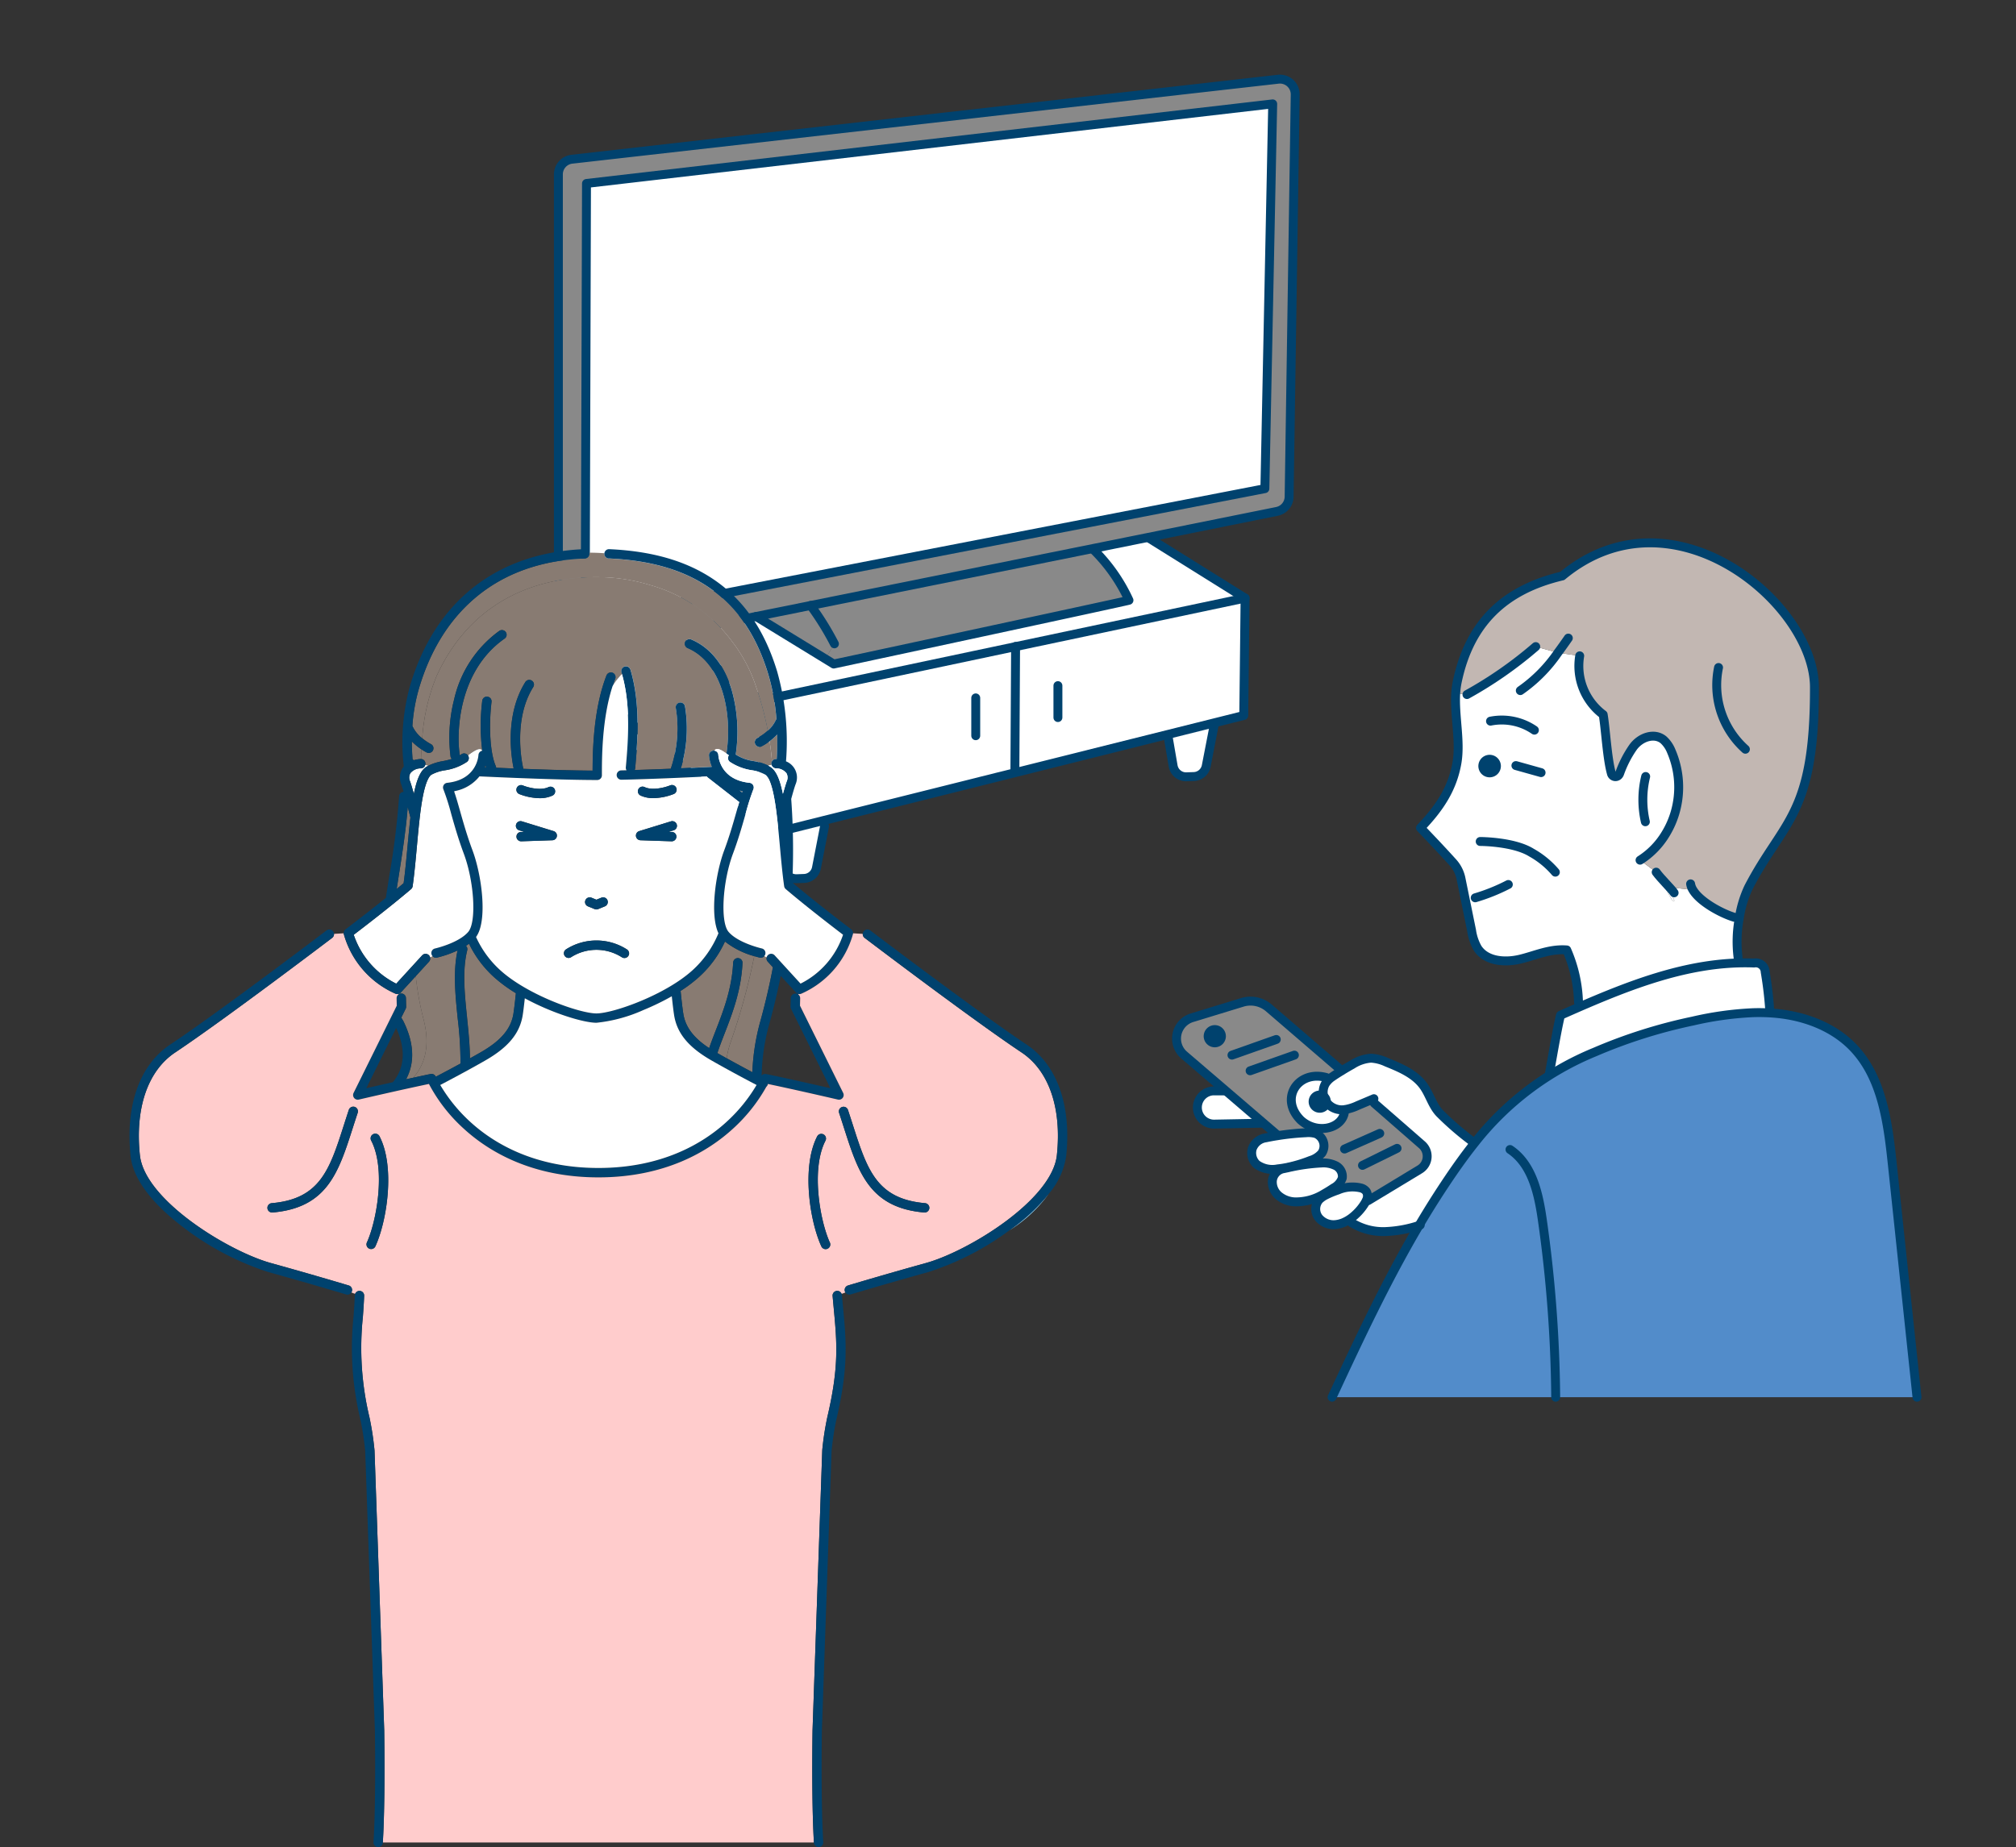 <svg xmlns="http://www.w3.org/2000/svg" width="355.758" height="326.039" viewBox="0 0 355.758 326.039">
  <rect x="0" y="0" width="355.758" height="326.039" fill="#333333" stroke="none"/>
  <g id="グループ_646" data-name="グループ 646" transform="translate(2121 9083)">
    <path id="パス_4426" data-name="パス 4426" d="M1611.86,6490.97c.16.047.358-.077-1.259-2.494-.453-.677-1.049-1.535-1.827-2.618q1.321,2.333,2.645,4.664a.836.836,0,0,0,.441.448" transform="translate(-3437.513 -15414.918)" fill="#fff"/>
    <path id="パス_4427" data-name="パス 4427" d="M1627.16,6510.66c.8.171.9-.217,1.66,0a37.485,37.485,0,0,0-.808-7.166,1.664,1.664,0,0,0-1.977-1.59q-1.4-.052-2.779-.012c-9.778.285-19.2,3.925-28.289,7.875q-1.542.675-3.072,1.353c-.586,2.252-1.732,9.1-2.046,10.764,11.307-4.045,23.271-12.385,37.311-11.222" transform="translate(-3437.513 -15414.918)" fill="#fff"/>
    <path id="パス_4428" data-name="パス 4428" d="M1567.19,6478.05c1.838,1.927,3.674,3.851,5.709,6.1a6.051,6.051,0,0,1,1.435,2.847l1.866,9.152a8.848,8.848,0,0,0,1.055,3.128c1.515,2.328,4.773,2.582,7.439,1.962s5.265-1.885,8.3-1.647a24.7,24.7,0,0,1,2.078,9.258l-.1.914c9.086-3.952,18.51-7.592,28.289-7.875l-.034-.974a22.427,22.427,0,0,1,.217-6.939l-.891-.149c-2.108-.618-6-2.663-7.3-4.828l-4.65-.525c1.617,2.417,1.42,2.541,1.259,2.5a.843.843,0,0,1-.441-.449q-1.323-2.331-2.645-4.664l-2.844-2.11a14.045,14.045,0,0,0,4.55-4.692,15.573,15.573,0,0,0,1.647-3.769,16.045,16.045,0,0,0-.685-10.766,5.454,5.454,0,0,0-1.371-2.015c-1.6-1.321-4.085-.5-5.384,1.322a19.3,19.3,0,0,0-2.347,4.58,1.009,1.009,0,0,1-.151.284.736.736,0,0,1-1.323-.284c-.738-2.623-1.017-7.871-1.444-10.355a10.738,10.738,0,0,1-4.141-10.376l-3.858-.548-3.9-1.078a71.239,71.239,0,0,1-12.136,8.464l-1.981-.266c-.253,4.009.886,8.517.209,12.353-.789,4.457-2.974,7.839-6.423,11.446" transform="translate(-3437.513 -15414.918)" fill="#fff"/>
    <path id="パス_4429" data-name="パス 4429" d="M1610.48,6479.06a14.026,14.026,0,0,1-4.549,4.693l2.843,2.11c.778,1.083,1.374,1.941,1.827,2.618l4.65.525c1.3,2.165,5.191,4.21,7.3,4.828l.891.149a19.542,19.542,0,0,1,1.631-5.426c6.2-11.935,11.684-12.67,11.63-35.36-.034-14.674-24.995-35.827-44.5-19.612-10.141,2.4-16.365,8.223-18.552,18.771a14.109,14.109,0,0,0-.249,1.9l1.982.266a71.238,71.238,0,0,0,12.135-8.465l3.9,1.079,3.859.548a10.736,10.736,0,0,0,4.14,10.375c.428,2.485.706,7.733,1.445,10.356a.736.736,0,0,0,1.323.284,1.042,1.042,0,0,0,.151-.285,19.274,19.274,0,0,1,2.346-4.579c1.3-1.82,3.786-2.644,5.384-1.322a5.457,5.457,0,0,1,1.371,2.015,16.045,16.045,0,0,1,.685,10.766,15.525,15.525,0,0,1-1.647,3.768" transform="translate(-3437.513 -15414.918)" fill="#c2b7b2"/>
    <path id="パス_4430" data-name="パス 4430" d="M1576.84,6490.39a33.124,33.124,0,0,0,5.843-2.35" transform="translate(-3437.513 -15414.918)" fill="none" stroke="#00426e" stroke-linecap="round" stroke-linejoin="round" stroke-width="1.573"/>
    <path id="パス_4431" data-name="パス 4431" d="M1579.54,6459.21a10.165,10.165,0,0,1,7.743,1.587" transform="translate(-3437.513 -15414.918)" fill="none" stroke="#00426e" stroke-linecap="round" stroke-linejoin="round" stroke-width="1.573"/>
    <path id="パス_4432" data-name="パス 4432" d="M1606.92,6468.98c-.035.135-.064.268-.094.4a17.3,17.3,0,0,0,.039,7.587" transform="translate(-3437.513 -15414.918)" fill="none" stroke="#00426e" stroke-linecap="round" stroke-linejoin="round" stroke-width="1.573"/>
    <path id="パス_4433" data-name="パス 4433" d="M1589.85,6521.88c.314-1.668,1.46-8.511,2.046-10.763q1.531-.677,3.072-1.352c9.086-3.952,18.511-7.591,28.289-7.875q1.383-.044,2.78.012a1.664,1.664,0,0,1,1.976,1.587,66.836,66.836,0,0,1,.927,9.51" transform="translate(-3437.513 -15414.918)" fill="none" stroke="#00426e" stroke-linecap="round" stroke-linejoin="round" stroke-width="1.573"/>
    <path id="パス_4434" data-name="パス 4434" d="M1595.07,6508.85a24.724,24.724,0,0,0-2.078-9.258c-3.031-.238-5.628,1.024-8.3,1.647s-5.924.367-7.44-1.961a8.892,8.892,0,0,1-1.054-3.128l-1.867-9.153a6.043,6.043,0,0,0-1.435-2.847c-2.035-2.251-3.87-4.175-5.708-6.1,3.449-3.607,5.633-6.989,6.423-11.446.676-3.837-.463-8.345-.21-12.354a14.237,14.237,0,0,1,.249-1.9c2.187-10.547,8.412-16.368,18.552-18.771,19.5-16.214,44.464,4.938,44.5,19.613.053,22.689-5.426,23.425-11.63,35.359a19.481,19.481,0,0,0-1.631,5.427,22.4,22.4,0,0,0-.217,6.94" transform="translate(-3437.513 -15414.918)" fill="none" stroke="#00426e" stroke-linecap="round" stroke-linejoin="round" stroke-width="1.573"/>
    <path id="パス_4435" data-name="パス 4435" d="M1611.94,6489.51c-.453-.677-2.387-2.563-3.165-3.646" transform="translate(-3437.513 -15414.918)" fill="none" stroke="#00426e" stroke-linecap="round" stroke-linejoin="round" stroke-width="1.573"/>
    <path id="パス_4436" data-name="パス 4436" d="M1614.85,6487.93a2.976,2.976,0,0,0,.406,1.068c1.294,2.167,5.19,4.21,7.3,4.829" transform="translate(-3437.513 -15414.918)" fill="none" stroke="#00426e" stroke-linecap="round" stroke-linejoin="round" stroke-width="1.573"/>
    <path id="パス_4437" data-name="パス 4437" d="M1595.28,6447.68a10.735,10.735,0,0,0,4.141,10.375c.427,2.484.7,7.732,1.444,10.356a.736.736,0,0,0,1.323.285,1,1,0,0,0,.151-.286,19.324,19.324,0,0,1,2.346-4.58c1.3-1.819,3.786-2.643,5.385-1.32a5.458,5.458,0,0,1,1.371,2.014,16.042,16.042,0,0,1,.684,10.764,15.539,15.539,0,0,1-1.647,3.77,14.007,14.007,0,0,1-4.549,4.691" transform="translate(-3437.513 -15414.918)" fill="none" stroke="#00426e" stroke-linecap="round" stroke-linejoin="round" stroke-width="1.573"/>
    <path id="パス_4438" data-name="パス 4438" d="M1593.27,6444.55c-.6.863-1.214,1.732-1.846,2.583a26.061,26.061,0,0,1-6.625,6.682" transform="translate(-3437.513 -15414.918)" fill="none" stroke="#00426e" stroke-linecap="round" stroke-linejoin="round" stroke-width="1.573"/>
    <path id="パス_4439" data-name="パス 4439" d="M1587.52,6446.05a71.118,71.118,0,0,1-12.135,8.464" transform="translate(-3437.513 -15414.918)" fill="none" stroke="#00426e" stroke-linecap="round" stroke-linejoin="round" stroke-width="1.573"/>
    <path id="パス_4440" data-name="パス 4440" d="M1619.78,6449.74a15.183,15.183,0,0,0,4.737,14.426" transform="translate(-3437.513 -15414.918)" fill="none" stroke="#00426e" stroke-linecap="round" stroke-linejoin="round" stroke-width="1.573"/>
    <line id="線_273" data-name="線 273" x2="4.445" y2="1.245" transform="translate(-1853.493 -8947.868)" fill="none" stroke="#00426e" stroke-linecap="round" stroke-linejoin="round" stroke-width="1.573"/>
    <path id="パス_4441" data-name="パス 4441" d="M1577.72,6480.45s5.91,0,9.061,1.971a15.514,15.514,0,0,1,4.2,3.442" transform="translate(-3437.513 -15414.918)" fill="none" stroke="#00426e" stroke-linecap="round" stroke-linejoin="round" stroke-width="1.573"/>
    <path id="パス_4442" data-name="パス 4442" d="M1581.35,6467.42a1.987,1.987,0,1,0-.778,1.31,1.99,1.99,0,0,0,.778-1.31" transform="translate(-3437.513 -15414.918)" fill="#00426e"/>
    <path id="パス_4443" data-name="パス 4443" d="M1654.8,6578.54q-2.186-20.615-4.365-41.232c-.776-7.334-1.814-15.252-6.941-20.552-3.469-3.586-8.437-5.456-13.4-5.948a32.764,32.764,0,0,0-4.323-.133,58.474,58.474,0,0,0-10.523,1.47,91,91,0,0,0-17.294,5.465,52.006,52.006,0,0,0-21.065,15.854q-.49.61-.971,1.235c-.96,1.246-1.881,2.521-2.779,3.81-2.2,3.156-4.254,6.4-6.2,9.708-5.751,9.745-10.581,20.045-15.358,30.323H1654.8Z" transform="translate(-3437.513 -15414.918)" fill="#528cca"/>
    <path id="パス_4444" data-name="パス 4444" d="M1567.06,6538.33l-9.094,5.5-.326-.067a4.172,4.172,0,0,1-.323.61,9.54,9.54,0,0,1-1.954,2.235,6.965,6.965,0,0,1-1.835,1.131l1.483-.019a10.523,10.523,0,0,0,5.976,1.584,21.792,21.792,0,0,0,5.951-1.084q2.925-4.962,6.2-9.708c.9-1.289,1.819-2.565,2.779-3.81q.48-.625.971-1.237l-.6-.112a52.2,52.2,0,0,1-5.647-4.876c-1.338-1.349-1.8-3.332-2.912-4.876-1.524-2.125-4.082-3.2-6.509-4.181a7.539,7.539,0,0,0-2.757-.72,7.034,7.034,0,0,0-3.309,1.123q-.945.526-1.867,1.093-.576.352-1.146.724c-.161.1-.322.213-.484.326a4.311,4.311,0,0,0-1.227,1.208,3.015,3.015,0,0,0,.049,3.124,3.391,3.391,0,0,0,2.771,1.521,3.5,3.5,0,0,0,.535-.029,8.671,8.671,0,0,0,2.345-.736l2.609-1.1.3.7,8.405,7.332a2.7,2.7,0,0,1-.38,4.349" transform="translate(-3437.513 -15414.918)" fill="#fff"/>
    <path id="パス_4445" data-name="パス 4445" d="M1552.29,6548.06a4.779,4.779,0,0,0,1.238-.315,6.936,6.936,0,0,0,1.835-1.13,9.585,9.585,0,0,0,1.954-2.235,4.175,4.175,0,0,0,.322-.608,1.628,1.628,0,0,0,0-1.518,1.718,1.718,0,0,0-.951-.643,6.433,6.433,0,0,0-4.106.37,15.829,15.829,0,0,0-2.231.935,4.524,4.524,0,0,0-1.045.757,2.528,2.528,0,0,0-.086,3.193,3.4,3.4,0,0,0,3.07,1.2" transform="translate(-3437.513 -15414.918)" fill="#fff"/>
    <path id="パス_4446" data-name="パス 4446" d="M1551.65,6521.97l-1.715.008c-4.588-.815-7.588,3.963-3.905,7.648a5.686,5.686,0,0,0,2.8,1.4c2.53.463,4.968-.961,4.947-3.229h0a3.437,3.437,0,0,1-3.306-1.493,3.013,3.013,0,0,1-.048-3.124,4.312,4.312,0,0,1,1.227-1.207" transform="translate(-3437.513 -15414.918)" fill="#fff"/>
    <path id="パス_4447" data-name="パス 4447" d="M1544.94,6544.06a9.4,9.4,0,0,0,5.256-1.435c.571-.316,1.123-.669,1.66-1.026a3.161,3.161,0,0,0,1.526-1.745,2.134,2.134,0,0,0-1.144-2.175,4.962,4.962,0,0,0-2.558-.477,33.575,33.575,0,0,0-6.036.87c-.267.055-.53.111-.787.161a2.416,2.416,0,0,0-1.817,2.127,3.191,3.191,0,0,0,1.149,2.643,4.755,4.755,0,0,0,2.751,1.057" transform="translate(-3437.513 -15414.918)" fill="#fff"/>
    <path id="パス_4448" data-name="パス 4448" d="M1547.77,6536.74a24.84,24.84,0,0,1-4.146,1.242l.018.091a33.45,33.45,0,0,1,6.037-.869,4.953,4.953,0,0,1,2.557.476,2.131,2.131,0,0,1,1.144,2.175,3.16,3.16,0,0,1-1.526,1.746c-.536.356-1.089.709-1.66,1.026l.157.281a15.7,15.7,0,0,1,2.231-.936,6.429,6.429,0,0,1,4.107-.37,1.718,1.718,0,0,1,.95.645,1.627,1.627,0,0,1,0,1.517l.327.066,9.094-5.5a2.7,2.7,0,0,0,.38-4.349l-8.406-7.333-.3-.7-2.609,1.1a8.661,8.661,0,0,1-2.346.737h0c.021,2.268-2.417,3.693-4.947,3.23l-.193.962c.053.016.1.035.154.055a2.355,2.355,0,0,1,.985,3.4,4.236,4.236,0,0,1-2.012,1.3" transform="translate(-3437.513 -15414.918)" fill="#898989"/>
    <path id="パス_4449" data-name="パス 4449" d="M1541.98,6538.24c.551-.059,1.1-.144,1.643-.253a24.886,24.886,0,0,0,4.146-1.24,4.231,4.231,0,0,0,2.012-1.3,2.355,2.355,0,0,0-.985-3.4c-.05-.02-.1-.039-.154-.055a4.743,4.743,0,0,0-1.658-.133,44.83,44.83,0,0,0-5.16.542c-.658.1-1.311.225-1.962.36a2.944,2.944,0,0,0-2.366,1.92,2.755,2.755,0,0,0,.774,2.762,4.729,4.729,0,0,0,3.71.8" transform="translate(-3437.513 -15414.918)" fill="#fff"/>
    <path id="パス_4450" data-name="パス 4450" d="M1549.94,6521.98l1.715-.007c.161-.113.322-.22.483-.325.38-.247.763-.49,1.147-.725l-.025-.041-12.823-11.041a4.965,4.965,0,0,0-4.7-.987l-8.881,2.716a3.841,3.841,0,0,0-1.379,6.588l7.3,6.26,6.456,5.536,2.553,2.193.039.252a44.519,44.519,0,0,1,5.161-.542,4.7,4.7,0,0,1,1.658.133l.193-.962a5.682,5.682,0,0,1-2.8-1.4c-3.684-3.685-.684-8.464,3.9-7.649" transform="translate(-3437.513 -15414.918)" fill="#898989"/>
    <path id="パス_4451" data-name="パス 4451" d="M1530.8,6530.34l8.23-.153.2-.233-6.456-5.536-.057.066-1.962-.006a2.93,2.93,0,0,0-2.944,2.928,2.821,2.821,0,0,0,.014.288,2.931,2.931,0,0,0,2.974,2.647" transform="translate(-3437.513 -15414.918)" fill="#fff"/>
    <path id="パス_4452" data-name="パス 4452" d="M1551.58,6578.54c4.777-10.278,9.607-20.578,15.358-30.323q2.923-4.962,6.2-9.708c.9-1.289,1.819-2.564,2.779-3.81q.48-.624.971-1.236a51.966,51.966,0,0,1,21.065-15.853,90.992,90.992,0,0,1,17.293-5.465,58.517,58.517,0,0,1,10.523-1.471,32.78,32.78,0,0,1,4.324.134c4.965.492,9.933,2.362,13.4,5.948,5.127,5.3,6.165,13.219,6.941,20.552q2.178,20.615,4.365,41.232" transform="translate(-3437.513 -15414.918)" fill="none" stroke="#00426e" stroke-linecap="round" stroke-linejoin="round" stroke-width="1.573"/>
    <path id="パス_4453" data-name="パス 4453" d="M1582.98,6534.82c3.907,2.607,5.035,7.757,5.7,12.4a234.534,234.534,0,0,1,2.362,31.322" transform="translate(-3437.513 -15414.918)" fill="none" stroke="#00426e" stroke-linecap="round" stroke-linejoin="round" stroke-width="1.573"/>
    <path id="パス_4454" data-name="パス 4454" d="M1541.78,6532.14l-2.553-2.192-6.455-5.537-7.3-6.259a3.842,3.842,0,0,1,1.379-6.588l8.882-2.716a4.962,4.962,0,0,1,4.7.987l12.823,11.041" transform="translate(-3437.513 -15414.918)" fill="none" stroke="#00426e" stroke-linecap="round" stroke-linejoin="round" stroke-width="1.573"/>
    <path id="パス_4455" data-name="パス 4455" d="M1559.03,6526.65l8.405,7.332a2.7,2.7,0,0,1-.38,4.349l-9.093,5.5" transform="translate(-3437.513 -15414.918)" fill="none" stroke="#00426e" stroke-linecap="round" stroke-linejoin="round" stroke-width="1.573"/>
    <path id="パス_4456" data-name="パス 4456" d="M1576.28,6533.35a52,52,0,0,1-5.647-4.875c-1.338-1.349-1.8-3.331-2.912-4.875-1.524-2.125-4.082-3.2-6.508-4.181a7.534,7.534,0,0,0-2.758-.722,7.053,7.053,0,0,0-3.309,1.125c-.63.349-1.252.715-1.867,1.092-.384.235-.766.477-1.146.723-.161.106-.322.214-.483.327a4.3,4.3,0,0,0-1.228,1.206,3.014,3.014,0,0,0,.049,3.124,3.4,3.4,0,0,0,2.772,1.521,3.551,3.551,0,0,0,.534-.03,8.624,8.624,0,0,0,2.346-.736l2.608-1.1.23-.1" transform="translate(-3437.513 -15414.918)" fill="none" stroke="#00426e" stroke-linecap="round" stroke-linejoin="round" stroke-width="1.573"/>
    <path id="パス_4457" data-name="パス 4457" d="M1539.03,6530.18l-8.231.154a2.933,2.933,0,0,1-2.974-2.646,2.777,2.777,0,0,1-.013-.289,2.931,2.931,0,0,1,2.944-2.929l1.962.007" transform="translate(-3437.513 -15414.918)" fill="none" stroke="#00426e" stroke-linecap="round" stroke-linejoin="round" stroke-width="1.573"/>
    <path id="パス_4458" data-name="パス 4458" d="M1541.98,6538.24c.551-.059,1.1-.144,1.643-.253a24.886,24.886,0,0,0,4.146-1.24,4.231,4.231,0,0,0,2.012-1.3,2.355,2.355,0,0,0-.985-3.4c-.05-.02-.1-.039-.154-.055a4.743,4.743,0,0,0-1.658-.133,44.83,44.83,0,0,0-5.16.542c-.658.1-1.311.225-1.962.36a2.944,2.944,0,0,0-2.366,1.92,2.755,2.755,0,0,0,.774,2.762A4.732,4.732,0,0,0,1541.98,6538.24Z" transform="translate(-3437.513 -15414.918)" fill="none" stroke="#00426e" stroke-linecap="round" stroke-linejoin="round" stroke-width="1.573"/>
    <path id="パス_4459" data-name="パス 4459" d="M1544.94,6544.06a9.4,9.4,0,0,0,5.256-1.435c.571-.316,1.123-.669,1.66-1.026a3.161,3.161,0,0,0,1.526-1.745,2.134,2.134,0,0,0-1.144-2.175,4.962,4.962,0,0,0-2.558-.477,33.575,33.575,0,0,0-6.036.87c-.267.055-.53.111-.787.161a2.416,2.416,0,0,0-1.817,2.127,3.191,3.191,0,0,0,1.149,2.643,4.754,4.754,0,0,0,2.751,1.056Z" transform="translate(-3437.513 -15414.918)" fill="none" stroke="#00426e" stroke-linecap="round" stroke-linejoin="round" stroke-width="1.573"/>
    <path id="パス_4460" data-name="パス 4460" d="M1552.29,6548.06a4.779,4.779,0,0,0,1.238-.315,6.936,6.936,0,0,0,1.835-1.13,9.585,9.585,0,0,0,1.954-2.235,4.175,4.175,0,0,0,.322-.608,1.628,1.628,0,0,0,0-1.518,1.718,1.718,0,0,0-.951-.643,6.433,6.433,0,0,0-4.106.37,15.829,15.829,0,0,0-2.231.935,4.524,4.524,0,0,0-1.045.757,2.528,2.528,0,0,0-.086,3.193,3.4,3.4,0,0,0,3.07,1.195Z" transform="translate(-3437.513 -15414.918)" fill="none" stroke="#00426e" stroke-linecap="round" stroke-linejoin="round" stroke-width="1.573"/>
    <path id="パス_4461" data-name="パス 4461" d="M1555.01,6547.72a10.543,10.543,0,0,0,5.976,1.584,21.74,21.74,0,0,0,5.951-1.084l.2-.063" transform="translate(-3437.513 -15414.918)" fill="none" stroke="#00426e" stroke-linecap="round" stroke-linejoin="round" stroke-width="1.573"/>
    <line id="線_274" data-name="線 274" y1="2.763" x2="7.818" transform="translate(-1903.599 -8899.521)" fill="none" stroke="#00426e" stroke-linecap="round" stroke-linejoin="round" stroke-width="1.573"/>
    <line id="線_275" data-name="線 275" y1="2.763" x2="7.818" transform="translate(-1900.398 -8896.758)" fill="none" stroke="#00426e" stroke-linecap="round" stroke-linejoin="round" stroke-width="1.573"/>
    <line id="線_276" data-name="線 276" y1="2.763" x2="6.216" transform="translate(-1883.733 -8882.945)" fill="none" stroke="#00426e" stroke-linecap="round" stroke-linejoin="round" stroke-width="1.573"/>
    <line id="線_277" data-name="線 277" y1="3.009" x2="6.101" transform="translate(-1880.567 -8880.307)" fill="none" stroke="#00426e" stroke-linecap="round" stroke-linejoin="round" stroke-width="1.573"/>
    <path id="パス_4462" data-name="パス 4462" d="M1550.58,6522.12a6.226,6.226,0,0,0-.64-.147c-4.588-.815-7.588,3.964-3.9,7.647a5.667,5.667,0,0,0,2.8,1.4c2.53.463,4.968-.962,4.947-3.23" transform="translate(-3437.513 -15414.918)" fill="none" stroke="#00426e" stroke-linecap="round" stroke-linejoin="round" stroke-width="1.573"/>
    <path id="パス_4463" data-name="パス 4463" d="M1532.84,6514.82a1.957,1.957,0,1,0-1.958,1.958,1.957,1.957,0,0,0,1.958-1.958" transform="translate(-3437.513 -15414.918)" fill="#00426e"/>
    <path id="パス_4464" data-name="パス 4464" d="M1551.36,6526.37a1.956,1.956,0,1,0-.573,1.385,1.958,1.958,0,0,0,.573-1.385" transform="translate(-3437.513 -15414.918)" fill="#00426e"/>
    <path id="パス_4465" data-name="パス 4465" d="M1419.78,6441.42l119.941-23.251,1.382-67.914L1420.01,6364.3Z" transform="translate(-3437.513 -15414.918)" fill="#fff"/>
    <path id="パス_4466" data-name="パス 4466" d="M1530.76,6459.52l5.24-1.31.23-20.719-40.5,8.559-.122,21.82.1.412,26.859-6.715Z" transform="translate(-3437.513 -15414.918)" fill="#fff"/>
    <path id="パス_4467" data-name="パス 4467" d="M1462.14,6448.21l-12.2-7.473v-.011l-15.038,3.036.049.242,16.281,11.754h.041v-.308l44.452-9.4,40.5-8.56-17.006-10.622-.023-.119-9.77,1.973.041.2a30.242,30.242,0,0,1,6.269,8.937c.235.028-52.1,11.258-52.1,11.258Z" transform="translate(-3437.513 -15414.918)" fill="#fff"/>
    <path id="パス_4468" data-name="パス 4468" d="M1525.9,6469.03l1.3-.046a2.309,2.309,0,0,0,2.182-1.866l1.432-7.376-.055-.22-8.187,2.047.044.171.923,5.359a2.3,2.3,0,0,0,2.36,1.931" transform="translate(-3437.513 -15414.918)" fill="#fff"/>
    <path id="パス_4469" data-name="パス 4469" d="M1451.28,6455.45v23.942l2.321-.58,8.186-2.047,33.927-8.481-.1-.412.122-21.819Z" transform="translate(-3437.513 -15414.918)" fill="#fff"/>
    <path id="パス_4470" data-name="パス 4470" d="M1415.05,6362.69v81.8a2.687,2.687,0,0,0,3.218,2.633l6.835-1.378,9.805-1.978,15.037-3.036,9.616-1.939,49.867-10.062,9.77-1.973,22.649-4.57a2.682,2.682,0,0,0,2.154-2.592l1.073-70.982a2.691,2.691,0,0,0-2.99-2.712l-124.649,14.122a2.688,2.688,0,0,0-2.385,2.671m4.963,1.616,121.092-14.043-1.381,67.913-119.941,23.252Z" transform="translate(-3437.513 -15414.918)" fill="#898989"/>
    <path id="パス_4471" data-name="パス 4471" d="M1463.63,6449.12s52.339-11.229,52.1-11.257a30.215,30.215,0,0,0-6.268-8.937l-.042-.205-49.866,10.063h0a50.733,50.733,0,0,1,4.2,6.773l-1.621,2.645Z" transform="translate(-3437.513 -15414.918)" fill="#898989"/>
    <path id="パス_4472" data-name="パス 4472" d="M1449.94,6440.73v.012l12.2,7.472,1.621-2.645a50.694,50.694,0,0,0-4.2-6.773h0Z" transform="translate(-3437.513 -15414.918)" fill="#898989"/>
    <path id="パス_4473" data-name="パス 4473" d="M1457.11,6487.02l1.3-.048a2.3,2.3,0,0,0,2.18-1.865l1.434-7.376-.241-.964-8.187,2.047.23.916.921,5.359a2.307,2.307,0,0,0,2.36,1.932" transform="translate(-3437.513 -15414.918)" fill="#fff"/>
    <path id="パス_4474" data-name="パス 4474" d="M1434.91,6443.76l-9.805,1.978v11.478l2.182,1.849,6.043,5.119,17.952,15.206v-23.634h-.041L1434.95,6444Z" transform="translate(-3437.513 -15414.918)" fill="#fff"/>
    <path id="パス_4475" data-name="パス 4475" d="M1426.97,6459.44c.206,1.924-.07,4.4,1.68,5.709a3.164,3.164,0,0,0,4.325-.545l.35-.415-6.043-5.12Z" transform="translate(-3437.513 -15414.918)" fill="#fff"/>
    <path id="パス_4476" data-name="パス 4476" d="M1415.05,6362.69v81.8a2.687,2.687,0,0,0,3.218,2.633l6.835-1.378,9.805-1.978,15.038-3.036,9.616-1.939,49.866-10.062,9.771-1.974,22.648-4.569a2.684,2.684,0,0,0,2.155-2.592l1.073-70.982a2.69,2.69,0,0,0-2.991-2.712l-124.649,14.121a2.688,2.688,0,0,0-2.385,2.668Z" transform="translate(-3437.513 -15414.918)" fill="none" stroke="#00426e" stroke-linecap="round" stroke-linejoin="round" stroke-width="1.573"/>
    <path id="パス_4477" data-name="パス 4477" d="M1419.78,6441.42l119.941-23.251,1.382-67.914L1420.01,6364.3Z" transform="translate(-3437.513 -15414.918)" fill="none" stroke="#00426e" stroke-linecap="round" stroke-linejoin="round" stroke-width="1.573"/>
    <path id="パス_4478" data-name="パス 4478" d="M1453.6,6478.81l8.186-2.046,33.927-8.482,26.859-6.715,8.186-2.047,5.24-1.31.23-20.719-40.5,8.56-44.452,9.4v23.942Z" transform="translate(-3437.513 -15414.918)" fill="none" stroke="#00426e" stroke-linecap="round" stroke-linejoin="round" stroke-width="1.573"/>
    <line id="線_278" data-name="線 278" x1="16.281" y1="11.754" transform="translate(-2002.559 -8970.914)" fill="none" stroke="#00426e" stroke-linecap="round" stroke-linejoin="round" stroke-width="1.573"/>
    <path id="パス_4479" data-name="パス 4479" d="M1451.28,6479.39l-17.952-15.206-6.043-5.119-2.182-1.849v-11.478" transform="translate(-3437.513 -15414.918)" fill="none" stroke="#00426e" stroke-linecap="round" stroke-linejoin="round" stroke-width="1.573"/>
    <line id="線_279" data-name="線 279" x1="17.006" y1="10.622" transform="translate(-1918.293 -8988.047)" fill="none" stroke="#00426e" stroke-linecap="round" stroke-linejoin="round" stroke-width="1.573"/>
    <path id="パス_4480" data-name="パス 4480" d="M1449.95,6440.74l12.2,7.473,1.489.914s52.339-11.229,52.1-11.257a30.222,30.222,0,0,0-6.268-8.937" transform="translate(-3437.513 -15414.918)" fill="none" stroke="#00426e" stroke-linecap="round" stroke-linejoin="round" stroke-width="1.573"/>
    <path id="パス_4481" data-name="パス 4481" d="M1459.56,6438.79a50.742,50.742,0,0,1,4.2,6.771" transform="translate(-3437.513 -15414.918)" fill="none" stroke="#00426e" stroke-linecap="round" stroke-linejoin="round" stroke-width="1.573"/>
    <path id="パス_4482" data-name="パス 4482" d="M1495.73,6446.02v.035l-.122,21.819" transform="translate(-3437.513 -15414.918)" fill="none" stroke="#00426e" stroke-linecap="round" stroke-linejoin="round" stroke-width="1.573"/>
    <path id="パス_4483" data-name="パス 4483" d="M1522.61,6461.74l.923,5.36a2.307,2.307,0,0,0,2.36,1.931l1.3-.046a2.309,2.309,0,0,0,2.182-1.866l1.432-7.376" transform="translate(-3437.513 -15414.918)" fill="none" stroke="#00426e" stroke-linecap="round" stroke-linejoin="round" stroke-width="1.573"/>
    <path id="パス_4484" data-name="パス 4484" d="M1453.83,6479.73l.92,5.359a2.309,2.309,0,0,0,2.36,1.933l1.3-.049a2.3,2.3,0,0,0,2.18-1.865l1.435-7.376" transform="translate(-3437.513 -15414.918)" fill="none" stroke="#00426e" stroke-linecap="round" stroke-linejoin="round" stroke-width="1.573"/>
    <path id="パス_4485" data-name="パス 4485" d="M1426.97,6459.44c.206,1.924-.07,4.4,1.68,5.709a3.164,3.164,0,0,0,4.325-.545" transform="translate(-3437.513 -15414.918)" fill="none" stroke="#00426e" stroke-linecap="round" stroke-linejoin="round" stroke-width="1.573"/>
    <line id="線_280" data-name="線 280" y2="5.635" transform="translate(-1934.312 -8961.978)" fill="none" stroke="#00426e" stroke-linecap="round" stroke-linejoin="round" stroke-width="1.573"/>
    <line id="線_281" data-name="線 281" y2="6.676" transform="translate(-1948.814 -8959.814)" fill="none" stroke="#00426e" stroke-linecap="round" stroke-linejoin="round" stroke-width="1.573"/>
    <path id="パス_4486" data-name="パス 4486" d="M1386.51,6488.83c.42-.348.832-.692,1.23-1.029.279-2.041.491-4.375.7-6.635.166-1.826.325-3.487.5-4.981-.009-.026-.02-.052-.027-.08s-.191-.766-.443-1.733c-.328,4.155-.987,8.33-1.627,12.384q-.165,1.042-.326,2.074" transform="translate(-3437.513 -15414.918)" fill="#887b72"/>
    <path id="パス_4487" data-name="パス 4487" d="M1387.33,6507.28a.826.826,0,0,1,.825.807l.033,1.509a.812.812,0,0,1-.086.385l-.767,1.55c.1.189.213.376.327.56a.749.749,0,0,1,.039.07c1.8,3.655,2.034,6.951.709,9.8-.073.157-.151.311-.231.461l1.277-.279c2.047-2.372,3.03-5.64,1.773-10.414a52.648,52.648,0,0,1-1.343-7.508l-2.646,2.895a.815.815,0,0,1-.418.243l.021.086a.821.821,0,0,1,.468-.16h.019" transform="translate(-3437.513 -15414.918)" fill="#887b72"/>
    <path id="パス_4488" data-name="パス 4488" d="M1419.71,6430.49c-7.719.31-14.209,2.634-19.29,6.908-4.65,3.911-8.017,9.339-10.005,16.133a31.12,31.12,0,0,0-1.136,6.539.83.83,0,0,1,.057.1,5.852,5.852,0,0,0,1.689,2.075,34.939,34.939,0,0,1,2.546-11.018c5.311-11.644,15.6-17.681,28.96-17.42a31.5,31.5,0,0,1,8.778,1.411,27.087,27.087,0,0,1,14.467,10.037,26.685,26.685,0,0,1,4.1,7.712v.012A55.254,55.254,0,0,1,1452,6460.9a5.483,5.483,0,0,0,1.373-1.8.808.808,0,0,1,.148-.224,37.824,37.824,0,0,0-1.461-8c-1.955-6.4-5.021-11.132-9.374-14.473-4.715-3.62-10.846-5.551-18.743-5.9a.824.824,0,0,1-.788-.86.56.56,0,0,1,.01-.071q-1.363-.1-2.692-.1a.885.885,0,0,1,.023.162.826.826,0,0,1-.792.857" transform="translate(-3437.513 -15414.918)" fill="#887b72"/>
    <path id="パス_4489" data-name="パス 4489" d="M1450.77,6500.96a.722.722,0,0,1-.18-.019c-.052-.012-.421-.1-.971-.258a112.443,112.443,0,0,1-4.084,14.943,16.431,16.431,0,0,0-.787,3.083q2.088,1.162,4.534,2.458a39.233,39.233,0,0,1,1.449-9.13c.866-3.147,1.59-6.269,2.178-9.387l-.912-1a.823.823,0,0,1-.194-.746l-.431-.21a.822.822,0,0,1-.6.263" transform="translate(-3437.513 -15414.918)" fill="#887b72"/>
    <path id="パス_4490" data-name="パス 4490" d="M1389.19,6462.79c0,1.145.053,2.2.127,3.144a.841.841,0,0,1,.191.171,5.734,5.734,0,0,1,1.191-.212.814.814,0,0,1,.109,0c.019-.553.044-1.125.077-1.708a10.625,10.625,0,0,1-1.7-1.4" transform="translate(-3437.513 -15414.918)" fill="#887b72"/>
    <path id="パス_4491" data-name="パス 4491" d="M1453.52,6465.9a.223.223,0,0,1,.062.006c.077-1.255.121-2.725.086-4.33a10.02,10.02,0,0,1-1.339,1.191c.194,1.278.323,2.466.407,3.556a.826.826,0,0,1,.784-.423" transform="translate(-3437.513 -15414.918)" fill="#887b72"/>
    <path id="パス_4492" data-name="パス 4492" d="M1401.62,6464.41a35.646,35.646,0,0,1,0-8.815.826.826,0,0,1,1.64.193c-.529,4.5-.227,9.146.735,11.309a.832.832,0,0,1,.07.33c.967.042,2.009.086,3.1.131-.365-1.708-1.683-9.27,2.046-15.238a.825.825,0,1,1,1.4.875c-3.763,6.021-1.787,14.223-1.766,14.3a.752.752,0,0,1,.017.124c4.134.158,8.691.3,12.231.315.013-3.742.181-11,2.457-16.815a.825.825,0,0,1,1.537.6c-.166.424-.319.858-.462,1.3a8.728,8.728,0,0,1,1.663-2.112c-.03-.106-.06-.212-.092-.317a.825.825,0,1,1,1.581-.475c1.709,5.695,1.326,11.961.832,17.388a.809.809,0,0,1-.1.325c2.139-.062,4.331-.143,6.381-.227a22.232,22.232,0,0,0,.887-10.723.825.825,0,0,1,1.632-.246,24,24,0,0,1-.744,10.893c2.158-.1,4.07-.189,5.471-.261a6.744,6.744,0,0,1-.5-2.015.825.825,0,0,1,.794-.855.871.871,0,0,1,.178.013c.325-.607,1.153-.159,2.1.514,1.117-7.293-.846-16.074-6.841-18.611a.825.825,0,1,1,.643-1.52c3.392,1.435,5.873,4.57,7.175,9.067a27.17,27.17,0,0,1,.664,11.239,7.99,7.99,0,0,0,3.162,1.157,9.472,9.472,0,0,1,2.6.809l.551-.144a.846.846,0,0,1-.027-.272.832.832,0,0,1,.1-.336c-.084-1.088-.213-2.276-.407-3.555a10.3,10.3,0,0,1-1.423.9.807.807,0,0,1-.369.089.826.826,0,0,1-.37-1.564,9.412,9.412,0,0,0,1.844-1.3,55.133,55.133,0,0,0-2.13-7.916v-.012a26.651,26.651,0,0,0-4.1-7.713,27.081,27.081,0,0,0-14.467-10.036,31.517,31.517,0,0,0-8.778-1.412c-13.355-.262-23.649,5.776-28.96,17.42a34.938,34.938,0,0,0-2.546,11.018,9.475,9.475,0,0,0,1.528,1.024.826.826,0,1,1-.74,1.477,9.467,9.467,0,0,1-.931-.554c-.034.584-.059,1.156-.076,1.709a.809.809,0,0,1,.75,1.028l.552.144a9.468,9.468,0,0,1,2.6-.809,14.5,14.5,0,0,0,1.54-.375.812.812,0,0,1-.238-.456,27.152,27.152,0,0,1,.635-10.042,20.489,20.489,0,0,1,7.979-12.108.826.826,0,0,1,.944,1.354c-8.267,5.763-8.526,16.778-7.928,20.538a.65.65,0,0,1,0,.079c.1-.062.2-.125.3-.193a.824.824,0,0,1,1.133.189c1.125-.829,2.165-1.53,2.539-.831" transform="translate(-3437.513 -15414.918)" fill="#887b72"/>
    <path id="パス_4493" data-name="パス 4493" d="M1402.06,6467.34l.246.012c-.041-.108-.08-.219-.118-.336-.039.106-.082.214-.128.324" transform="translate(-3437.513 -15414.918)" fill="#887b72"/>
    <path id="パス_4494" data-name="パス 4494" d="M1447.57,6471.58c-.18-.036-.355-.077-.524-.121l.447.348c.025-.075.051-.153.077-.227" transform="translate(-3437.513 -15414.918)" fill="#887b72"/>
    <path id="パス_4495" data-name="パス 4495" d="M1407.13,6510.8c.139-.9.287-2.192.429-3.577a25.824,25.824,0,0,1-3.8-2.781,19.282,19.282,0,0,1-4.468-5.946c-.174.129-.354.253-.538.373a.821.821,0,0,1,.22.783c-.884,3.532-.468,7.6-.028,11.9.244,2.389.491,4.81.508,7.173q.974-.54,1.865-1.05c3.609-2.062,5.4-4.182,5.817-6.877" transform="translate(-3437.513 -15414.918)" fill="#887b72"/>
    <path id="パス_4496" data-name="パス 4496" d="M1389.45,6522.14c2.037-.442,3.037-.646,3.056-.65a.824.824,0,0,1,.919.479q2.316-1.211,4.352-2.324a65.036,65.036,0,0,0-.488-7.921c-.419-4.1-.848-8.332-.028-12.043a19.331,19.331,0,0,1-3.634,1.264.811.811,0,0,1-.78-.244l-.43.209a.829.829,0,0,1-.193.747l-2.342,2.561a52.47,52.47,0,0,0,1.343,7.508c1.256,4.773.275,8.042-1.772,10.414" transform="translate(-3437.513 -15414.918)" fill="#887b72"/>
    <path id="パス_4497" data-name="パス 4497" d="M1449.61,6500.69a14.605,14.605,0,0,1-5.164-2.58,19.108,19.108,0,0,1-4.671,6.339,24.747,24.747,0,0,1-3.159,2.378c.154,1.536.318,2.991.47,3.98.364,2.365,1.79,4.286,4.572,6.115.344-1.015.748-2.056,1.165-3.132,1.332-3.435,2.842-7.328,3.068-11.972a.825.825,0,1,1,1.649.081c-.24,4.911-1.8,8.937-3.178,12.488-.466,1.2-.9,2.334-1.257,3.411q.786.448,1.634.92a16.422,16.422,0,0,1,.787-3.083,112.38,112.38,0,0,0,4.084-14.944" transform="translate(-3437.513 -15414.918)" fill="#887b72"/>
    <path id="パス_4498" data-name="パス 4498" d="M1423.95,6430.49c7.9.351,14.028,2.281,18.743,5.9,4.353,3.341,7.419,8.075,9.374,14.473a37.766,37.766,0,0,1,1.461,8,.809.809,0,0,0-.148.223,5.492,5.492,0,0,1-1.373,1.8,9.369,9.369,0,0,1-1.843,1.3.826.826,0,0,0,.37,1.563.8.8,0,0,0,.368-.087,10.31,10.31,0,0,0,1.424-.9,10.038,10.038,0,0,0,1.338-1.19c.036,1.6-.009,3.075-.086,4.33a.216.216,0,0,1-.061-.006.831.831,0,0,0-.888.759.813.813,0,0,0,.028.271.823.823,0,0,0,.731.616,2.357,2.357,0,0,1,1.894.843,1.573,1.573,0,0,1,.078,1.4c-.184.494-.436,1.349-.688,2.257-.5-2.521-1.175-4.152-2.257-4.8-.1-.062-.206-.118-.31-.172a9.508,9.508,0,0,0-2.6-.81,7.99,7.99,0,0,1-3.162-1.157,27.166,27.166,0,0,0-.665-11.238c-1.3-4.5-3.783-7.633-7.174-9.068a.825.825,0,1,0-.643,1.52c5.995,2.538,7.957,11.319,6.841,18.612.143.1.289.207.436.316l-.015.018a.826.826,0,0,0,.206,1.149,9.5,9.5,0,0,0,3.846,1.466,7.2,7.2,0,0,1,2.39.778c.345.207,1.01,1.03,1.589,4.216.434,2.383.714,5.466.984,8.447.218,2.4.443,4.873.75,7.028a.826.826,0,0,0,.281.512c3.661,3.12,8.611,6.913,10.115,8.057a14.973,14.973,0,0,1-7.5,8.629l-4.575-5a.825.825,0,0,0-1.218,1.114l.912,1c-.588,3.119-1.312,6.239-2.178,9.386a39.294,39.294,0,0,0-1.449,9.132c-1.626-.862-3.142-1.685-4.534-2.459q-.848-.471-1.634-.919c.352-1.078.791-2.21,1.257-3.412,1.377-3.552,2.939-7.577,3.178-12.489a.825.825,0,0,0-1.649-.08c-.226,4.644-1.736,8.537-3.068,11.973-.417,1.075-.82,2.117-1.165,3.131-2.782-1.828-4.208-3.751-4.572-6.114-.152-.989-.316-2.444-.47-3.981a24.562,24.562,0,0,0,3.159-2.378,19.111,19.111,0,0,0,4.671-6.339,14.588,14.588,0,0,0,5.164,2.58c.55.164.919.249.971.259a.825.825,0,1,0,.359-1.61c-.041-.009-4.173-.954-5.863-2.927-1.484-1.733-1.079-8.842.787-13.831.954-2.552,1.624-4.913,2.215-7a41.618,41.618,0,0,1,1.381-4.342.824.824,0,0,0-.675-1.141c-5.244-.55-5.5-4.723-5.512-4.9a.82.82,0,0,0-.678-.777.823.823,0,0,0-.972.842,6.79,6.79,0,0,0,.5,2.017c-1.4.071-3.313.165-5.47.259a24,24,0,0,0,.744-10.892.826.826,0,1,0-1.633.245,22.2,22.2,0,0,1-.887,10.723c-2.05.084-4.242.165-6.381.226a.822.822,0,0,0,.1-.325c.493-5.426.876-11.692-.832-17.387a.825.825,0,1,0-1.581.474c.031.106.061.211.091.317,1.517,5.332,1.148,11.277.678,16.447a.815.815,0,0,0,.125.511c-.31.007-.618.015-.923.021a.825.825,0,1,0,.018,1.65h.017c5.276-.112,11.358-.388,15.05-.573a.82.82,0,0,0,.167.183l5.449,4.252a.781.781,0,0,0,.111.072q-.229.784-.474,1.652c-.582,2.053-1.242,4.379-2.173,6.868-1.552,4.149-2.553,11.4-1.021,14.645a18.086,18.086,0,0,1-4.627,6.575c-4.861,4.378-14,7.578-16.91,7.578s-12.049-3.2-16.911-7.578a17.861,17.861,0,0,1-4.331-5.914c2.07-2.8,1.04-10.845-.629-15.307-.931-2.489-1.591-4.815-2.173-6.868-.373-1.313-.708-2.494-1.053-3.491l.045-.076a7.269,7.269,0,0,0,4.414-2.61c5.033.233,14.721.644,20.781.644a.826.826,0,0,0,.825-.826c0-3.072,0-9.974,1.882-15.743.144-.44.3-.874.463-1.3a.826.826,0,0,0-1.538-.6c-2.276,5.817-2.444,13.075-2.457,16.816-3.539-.02-8.1-.159-12.23-.316a.851.851,0,0,0-.018-.123c-.02-.083-2-8.283,1.767-14.3a.826.826,0,1,0-1.4-.875c-3.729,5.967-2.411,13.529-2.047,15.236-1.089-.043-2.132-.087-3.1-.129a.806.806,0,0,0-.07-.331c-.961-2.163-1.264-6.813-.735-11.308a.825.825,0,0,0-1.639-.192,35.672,35.672,0,0,0,0,8.813h0a.829.829,0,0,0-.679.774c-.009.178-.266,4.354-5.513,4.9a.824.824,0,0,0-.674,1.141,41.8,41.8,0,0,1,1.38,4.342c.591,2.083,1.261,4.444,2.216,7,1.866,4.989,2.27,12.1.787,13.831-1.69,1.974-5.822,2.918-5.863,2.927a.825.825,0,0,0,.178,1.632.835.835,0,0,0,.181-.021,19.367,19.367,0,0,0,3.634-1.264c-.821,3.712-.392,7.944.028,12.044a65.052,65.052,0,0,1,.488,7.921q-2.032,1.108-4.352,2.323a.825.825,0,0,0-.919-.479c-.02,0-1.021.208-3.057.649l-1.278.279c.081-.15.158-.3.231-.461,1.325-2.845,1.087-6.141-.709-9.795a.585.585,0,0,0-.039-.071q-.169-.275-.326-.56l.767-1.55a.825.825,0,0,0,.085-.384l-.033-1.509a.826.826,0,0,0-.825-.807h-.018a.827.827,0,0,0-.807.843l.029,1.306-7.622,15.4a.825.825,0,0,0,.925,1.17c6.869-1.587,10.909-2.452,12.374-2.758a28.725,28.725,0,0,0,6.231,7.972c4.268,3.887,11.839,8.518,23.67,8.518s19.4-4.631,23.67-8.517a29.241,29.241,0,0,0,5.969-7.472.807.807,0,0,0,.19-.24.839.839,0,0,0,.081-.258c1.471.309,5.508,1.171,12.365,2.756a.824.824,0,0,0,.926-1.169l-7.622-15.4.029-1.306a.827.827,0,0,0-.807-.843h-.019a.826.826,0,0,0-.825.807l-.033,1.51a.827.827,0,0,0,.086.385l6.938,14.014c-7.67-1.759-11.311-2.5-11.349-2.507a.826.826,0,0,0-.785.268,37.1,37.1,0,0,1,1.4-9.28c.766-2.783,1.422-5.546,1.973-8.306l2.688,2.94a.818.818,0,0,0,.418.244.772.772,0,0,0,.192.024.832.832,0,0,0,.34-.074,16.248,16.248,0,0,0,9.109-10.529.891.891,0,0,0,.017-.126.823.823,0,0,0-.326-.708c-.06-.046-5.959-4.5-10.25-8.136-.039-.288-.077-.583-.114-.881a123.662,123.662,0,0,0-.225-13.992c.28-1.03.571-2.043.767-2.57a3.073,3.073,0,0,0-1.686-4.068,45.357,45.357,0,0,0-1.575-15.909c-2.059-6.738-5.313-11.743-9.948-15.3-4.993-3.832-11.428-5.874-19.674-6.241a.821.821,0,0,0-.852.717c0,.024-.009.047-.01.071a.827.827,0,0,0,.788.862m-24.343,99.548a28.245,28.245,0,0,1-5.411-6.613c3-1.571,5.664-3.022,7.93-4.317,4.087-2.336,6.132-4.821,6.63-8.059.118-.771.243-1.8.363-2.927,4.867,2.652,10.366,4.319,12.645,4.319a26.832,26.832,0,0,0,8.28-2.245,44.181,44.181,0,0,0,5.013-2.435c.133,1.265.271,2.434.4,3.287.5,3.238,2.543,5.723,6.629,8.059,2.268,1.3,4.934,2.746,7.933,4.318a28.2,28.2,0,0,1-5.355,6.559c-4.052,3.689-11.256,8.087-22.559,8.087-11.263,0-18.453-4.369-22.5-8.034m47.961-58.465c-.026.074-.051.151-.077.227l-.447-.349c.17.044.344.085.524.122m-45.506-4.236c.046-.111.089-.22.127-.325.038.116.078.228.119.336l-.246-.011m-3.128,44.214c-.44-4.306-.856-8.373.028-11.9a.823.823,0,0,0-.22-.783c.184-.119.365-.244.539-.374a19.249,19.249,0,0,0,4.467,5.948,26,26,0,0,0,3.8,2.781c-.141,1.386-.29,2.675-.429,3.578-.414,2.693-2.208,4.814-5.817,6.876q-.891.51-1.865,1.051c-.017-2.364-.264-4.784-.508-7.174m-12.5,1.794c1.364,2.993,1.528,5.65.482,7.9a8.028,8.028,0,0,1-1.064,1.68q-2.025.453-4.689,1.062Z" transform="translate(-3437.513 -15414.918)" fill="#00426e"/>
    <path id="パス_4499" data-name="パス 4499" d="M1495.11,6548.74q-.24.18-.483.357a24.19,24.19,0,0,0,6.973-6.478,34.334,34.334,0,0,1-6.49,6.12" transform="translate(-3437.513 -15414.918)" fill="#82c3e6"/>
    <path id="パス_4500" data-name="パス 4500" d="M1466.16,6558.82c.058-.017,5.921-1.787,13.744-3.96,7.467-2.074,22.279-11.108,23.115-19.053.873-8.291-1.4-14.892-6.224-18.112-8.758-5.839-27.521-20.088-27.709-20.231a.824.824,0,0,1-.325-.708l-1.706-.1a.949.949,0,0,1-.017.126,16.248,16.248,0,0,1-9.109,10.53.851.851,0,0,1-.34.074.773.773,0,0,1-.192-.026l-.021.086a.825.825,0,0,1,.339.685l-.029,1.306,7.622,15.4a.826.826,0,0,1-.926,1.17c-6.857-1.585-10.894-2.449-12.366-2.756a.823.823,0,0,1-.08.259.846.846,0,0,1-.19.238,29.267,29.267,0,0,1-5.969,7.472c-4.268,3.886-11.839,8.518-23.67,8.518s-19.4-4.632-23.67-8.518a28.711,28.711,0,0,1-6.231-7.972c-1.465.306-5.505,1.171-12.374,2.758a.825.825,0,0,1-.925-1.17l7.621-15.4-.028-1.306a.822.822,0,0,1,.338-.684l-.021-.086a.743.743,0,0,1-.191.025.837.837,0,0,1-.341-.073,16.249,16.249,0,0,1-9.109-10.531.893.893,0,0,1-.017-.125l-1.706.1a.824.824,0,0,1-.324.708c-.189.143-18.952,14.392-27.709,20.23-4.829,3.22-7.1,9.821-6.225,18.112.836,7.945,15.649,16.979,23.115,19.053,7.824,2.173,13.686,3.943,13.744,3.96a.828.828,0,0,1,.551,1.03.854.854,0,0,1-.092.2l.666.256a.824.824,0,0,1,1.593.326c-.048,1.248-.136,2.494-.221,3.7a52.514,52.514,0,0,0,1.159,17.769,51.533,51.533,0,0,1,.887,5.8.252.252,0,0,0,.005.061l1.712,49.417v.017c.112,8.206.022,15.4-.247,19.74h76.078c-.268-4.345-.358-11.534-.247-19.74v-.017l1.713-49.417c0-.02,0-.041,0-.061a51.867,51.867,0,0,1,.887-5.8c2.106-8.976,1.716-13.134,1.125-19.426-.06-.644-.122-1.308-.184-2a.823.823,0,0,1,1.59-.366l.667-.256a.816.816,0,0,1-.093-.2.828.828,0,0,1,.551-1.03m-4.32-26.683a.827.827,0,0,1,.354,1.113c-2.626,5.076-.934,14.243.75,17.949a.825.825,0,1,1-1.5.682c-2.054-4.518-3.49-14.022-.714-19.39a.826.826,0,0,1,1.112-.354m-79.82,1.112a.826.826,0,1,1,1.467-.759c2.775,5.367,1.339,14.873-.714,19.391a.825.825,0,1,1-1.5-.682c1.684-3.706,3.376-12.874.75-17.949m-3.254-2.236c-2.523,7.868-4.515,14.085-14.166,14.924h-.073a.825.825,0,0,1-.07-1.647c8.557-.745,10.22-5.932,12.737-13.783.277-.862.562-1.754.867-2.669a.826.826,0,1,1,1.566.522c-.3.907-.586,1.792-.861,2.65m85.821-2.651a.825.825,0,0,1,1.566-.522c.3.915.59,1.807.867,2.669,2.517,7.851,4.18,13.038,12.737,13.783a.825.825,0,0,1-.07,1.647h-.073c-9.651-.839-11.643-7.056-14.166-14.924-.275-.858-.559-1.744-.861-2.651" transform="translate(-3437.513 -15414.918)" fill="#fcc"/>
    <path id="パス_4501" data-name="パス 4501" d="M1444.67,6529.99a28.163,28.163,0,0,0,5.355-6.559c-3-1.571-5.665-3.021-7.933-4.318-4.087-2.335-6.131-4.82-6.629-8.058-.131-.853-.269-2.022-.4-3.286a44.786,44.786,0,0,1-5.013,2.433,26.873,26.873,0,0,1-8.28,2.245c-2.279,0-7.778-1.668-12.645-4.319-.12,1.125-.245,2.156-.363,2.927-.5,3.238-2.543,5.723-6.63,8.058-2.266,1.3-4.932,2.746-7.931,4.318a28.282,28.282,0,0,0,5.412,6.612c4.047,3.666,11.236,8.035,22.5,8.035,11.3,0,18.507-4.4,22.559-8.088" transform="translate(-3437.513 -15414.918)" fill="#fff"/>
    <path id="パス_4502" data-name="パス 4502" d="M1461.44,6551.88a.825.825,0,1,0,1.5-.682c-1.685-3.707-3.376-12.874-.751-17.95a.826.826,0,0,0-1.466-.759c-2.776,5.368-1.34,14.874.715,19.391" transform="translate(-3437.513 -15414.918)" fill="#00426e"/>
    <path id="パス_4503" data-name="パス 4503" d="M1381.68,6552.29a.827.827,0,0,0,1.093-.41c2.054-4.519,3.49-14.024.714-19.391a.826.826,0,1,0-1.466.759c2.625,5.075.934,14.243-.751,17.949a.826.826,0,0,0,.41,1.093" transform="translate(-3437.513 -15414.918)" fill="#00426e"/>
    <path id="パス_4504" data-name="パス 4504" d="M1424.61,6453.03c-1.881,5.769-1.882,12.671-1.882,15.743a.826.826,0,0,1-.825.827c-6.06,0-15.748-.411-20.781-.644a7.266,7.266,0,0,1-4.415,2.61l-.044.076c.345,1,.68,2.178,1.052,3.491.583,2.053,1.243,4.379,2.174,6.868,1.669,4.462,2.7,12.506.629,15.307a17.855,17.855,0,0,0,4.331,5.913c4.862,4.378,14,7.579,16.91,7.579s12.05-3.2,16.911-7.578a18.108,18.108,0,0,0,4.627-6.575c-1.532-3.248-.532-10.5,1.02-14.645.931-2.489,1.591-4.815,2.174-6.868.164-.578.32-1.129.474-1.652a.849.849,0,0,1-.111-.072l-5.449-4.251a.829.829,0,0,1-.167-.184c-3.692.186-9.774.461-15.05.574h-.018a.825.825,0,1,1-.017-1.65c.3-.006.613-.014.923-.021a.818.818,0,0,1-.126-.512c.47-5.169.839-11.115-.677-16.446a8.741,8.741,0,0,0-1.663,2.112m-1.367,38.876-1.172.478a.828.828,0,0,1-.623,0l-1.172-.478a.825.825,0,1,1,.624-1.527l.859.35.86-.35a.825.825,0,0,1,.624,1.528M1407.7,6471a.824.824,0,0,1,1.079-.443c.762.316,3.058.987,4.512.3a.825.825,0,0,1,.7,1.494,5.3,5.3,0,0,1-2.26.453,10.392,10.392,0,0,1-3.591-.727.825.825,0,0,1-.443-1.08m.432,7.474a.825.825,0,1,1,.486-1.577l5.587,1.72a.825.825,0,0,1-.215,1.614l-5.46.184h-.028a.825.825,0,1,1-.028-1.649l.543-.019Zm19.29,22.172a.825.825,0,0,1-1.135.268,8.326,8.326,0,0,0-9.053,0,.825.825,0,0,1-.867-1.4,9.97,9.97,0,0,1,10.788,0,.825.825,0,0,1,.267,1.136m1.741-29.4a.826.826,0,0,1,1.1-.4c1.454.685,3.75.014,4.512-.3a.825.825,0,1,1,.636,1.523,10.388,10.388,0,0,1-3.592.728,5.3,5.3,0,0,1-2.259-.454.824.824,0,0,1-.4-1.1m.153,7.375,5.587-1.72a.825.825,0,1,1,.486,1.577l-.885.273.542.018a.825.825,0,1,1-.027,1.65h-.028l-5.46-.184a.825.825,0,0,1-.215-1.614" transform="translate(-3437.513 -15414.918)" fill="#fff"/>
    <path id="パス_4505" data-name="パス 4505" d="M1407.68,6479.62a.825.825,0,0,0,.824.8h.029l5.459-.184a.825.825,0,0,0,.216-1.614l-5.587-1.72a.825.825,0,0,0-.486,1.578l.885.272-.543.018a.826.826,0,0,0-.8.853" transform="translate(-3437.513 -15414.918)" fill="#00426e"/>
    <path id="パス_4506" data-name="パス 4506" d="M1429.54,6480.23l5.46.185h.028a.825.825,0,1,0,.028-1.649l-.543-.019.885-.272a.826.826,0,1,0-.486-1.579l-5.587,1.721a.825.825,0,0,0,.215,1.613" transform="translate(-3437.513 -15414.918)" fill="#00426e"/>
    <path id="パス_4507" data-name="パス 4507" d="M1422.62,6490.37l-.86.351-.86-.351a.825.825,0,0,0-.623,1.528l1.171.478a.831.831,0,0,0,.624,0l1.171-.478a.825.825,0,1,0-.623-1.527" transform="translate(-3437.513 -15414.918)" fill="#00426e"/>
    <path id="パス_4508" data-name="パス 4508" d="M1427.16,6499.51a9.975,9.975,0,0,0-10.788,0,.826.826,0,0,0,.868,1.4,8.325,8.325,0,0,1,9.052,0,.826.826,0,0,0,.868-1.4" transform="translate(-3437.513 -15414.918)" fill="#00426e"/>
    <path id="パス_4509" data-name="パス 4509" d="M1429.56,6472.34a5.279,5.279,0,0,0,2.26.454,10.4,10.4,0,0,0,3.591-.727.825.825,0,0,0-.636-1.523c-.762.316-3.058.988-4.512.3a.825.825,0,1,0-.7,1.494" transform="translate(-3437.513 -15414.918)" fill="#00426e"/>
    <path id="パス_4510" data-name="パス 4510" d="M1408.15,6472.08a10.376,10.376,0,0,0,3.592.729,5.3,5.3,0,0,0,2.259-.456.825.825,0,1,0-.7-1.493c-1.454.684-3.75.013-4.512-.3a.825.825,0,1,0-.636,1.523" transform="translate(-3437.513 -15414.918)" fill="#00426e"/>
    <path id="パス_4511" data-name="パス 4511" d="M1390.83,6467.54a2.358,2.358,0,0,0-1.894.843,1.571,1.571,0,0,0-.078,1.4c.184.495.436,1.35.688,2.257.5-2.521,1.175-4.152,2.257-4.8.1-.062.206-.117.31-.172l-.552-.144a.821.821,0,0,1-.731.616" transform="translate(-3437.513 -15414.918)" fill="#fff"/>
    <path id="パス_4512" data-name="パス 4512" d="M1392.65,6500.32a.825.825,0,0,1,.626-.983c.041-.009,4.173-.953,5.863-2.927,1.484-1.733,1.079-8.843-.787-13.831-.954-2.552-1.624-4.912-2.215-7a41.755,41.755,0,0,0-1.38-4.343.824.824,0,0,1,.674-1.141c5.247-.551,5.5-4.726,5.512-4.9a.833.833,0,0,1,.68-.775h0c-.374-.7-1.414,0-2.539.83l.016.018a.827.827,0,0,1-.207,1.149,9.461,9.461,0,0,1-3.846,1.465,7.214,7.214,0,0,0-2.39.779c-.345.207-1.01,1.031-1.589,4.217-.434,2.383-.714,5.466-.985,8.447-.217,2.4-.442,4.871-.748,7.027a.835.835,0,0,1-.282.512c-3.661,3.119-8.611,6.913-10.115,8.057a14.97,14.97,0,0,0,7.5,8.628l4.575-5a.826.826,0,0,1,1.166-.051.8.8,0,0,1,.246.419l.431-.209a.814.814,0,0,1-.2-.384" transform="translate(-3437.513 -15414.918)" fill="#fff"/>
    <path id="パス_4513" data-name="パス 4513" d="M1377.18,6496.78a16.243,16.243,0,0,0,9.109,10.528.822.822,0,0,0,.341.075.87.87,0,0,0,.609-.27l2.646-2.893,2.341-2.561a.825.825,0,0,0-1.218-1.113l-4.575,5a14.974,14.974,0,0,1-7.5-8.629c1.5-1.144,6.453-4.937,10.114-8.057a.834.834,0,0,0,.282-.514c.306-2.153.531-4.63.749-7.026.27-2.981.55-6.064.984-8.447.579-3.186,1.244-4.009,1.589-4.217a7.2,7.2,0,0,1,2.391-.776,9.5,9.5,0,0,0,3.845-1.468.824.824,0,0,0,.207-1.148l-.016-.019a.824.824,0,0,0-1.133-.189c-.1.07-.2.133-.3.193a.642.642,0,0,0,0-.078c-.6-3.759-.339-14.776,7.928-20.538a.825.825,0,1,0-.944-1.354,20.491,20.491,0,0,0-7.979,12.108,27.154,27.154,0,0,0-.635,10.043.817.817,0,0,0,.238.455,14.757,14.757,0,0,1-1.54.376,9.47,9.47,0,0,0-2.6.809c-.1.054-.207.109-.31.172-1.081.65-1.757,2.281-2.257,4.8-.252-.909-.5-1.763-.688-2.257a1.575,1.575,0,0,1,.078-1.4,2.357,2.357,0,0,1,1.894-.843.824.824,0,0,0-.019-1.644.74.74,0,0,0-.109,0,5.658,5.658,0,0,0-1.193.212.809.809,0,0,0-.19-.171c-.074-.94-.126-2-.127-3.144a10.591,10.591,0,0,0,1.7,1.4,9.792,9.792,0,0,0,.931.554.826.826,0,0,0,.74-1.476,9.517,9.517,0,0,1-1.528-1.024,5.843,5.843,0,0,1-1.689-2.075.85.85,0,0,0-.057-.1,31.192,31.192,0,0,1,1.135-6.539c1.989-6.794,5.355-12.222,10.006-16.133,5.081-4.274,11.571-6.6,19.29-6.908a.824.824,0,0,0,.791-.857.794.794,0,0,0-.022-.162.825.825,0,0,0-.8-.63h-.033c-15.479.621-26.423,9.225-30.814,24.226a37.354,37.354,0,0,0-1.07,14.133,3.139,3.139,0,0,0-.22.3,3.2,3.2,0,0,0-.234,2.866c.114.307.26.778.418,1.321a.821.821,0,0,0-.794.776,138.526,138.526,0,0,1-1.731,14.043c-.206,1.307-.411,2.6-.6,3.887-3.566,2.872-7.066,5.516-7.112,5.551a.821.821,0,0,0-.327.709.89.89,0,0,0,.017.126m11.725-20.667c.007.028.018.054.027.081-.172,1.493-.331,3.154-.5,4.98-.206,2.26-.418,4.594-.7,6.635-.4.337-.81.681-1.23,1.029q.161-1.032.326-2.074c.641-4.054,1.3-8.229,1.627-12.384.252.967.438,1.715.443,1.733" transform="translate(-3437.513 -15414.918)" fill="#00426e"/>
    <path id="パス_4514" data-name="パス 4514" d="M1384.32,6637.39v-.017l-1.713-49.417a.248.248,0,0,0-.005-.061,51.614,51.614,0,0,0-.887-5.8,52.524,52.524,0,0,1-1.159-17.768c.085-1.206.173-2.452.221-3.7a.824.824,0,0,0-1.593-.325.836.836,0,0,0-.057.262c-.047,1.222-.129,2.4-.217,3.646a53.914,53.914,0,0,0,1.2,18.262,49.737,49.737,0,0,1,.851,5.574l1.711,49.378c.112,8.194.022,15.359-.247,19.658a.825.825,0,0,0,.773.875h.052a.825.825,0,0,0,.823-.773v-.051c.269-4.346.359-11.535.247-19.741" transform="translate(-3437.513 -15414.918)" fill="#00426e"/>
    <path id="パス_4515" data-name="パス 4515" d="M1464.19,6559.77a.826.826,0,0,0-.749.9c.062.69.124,1.354.184,2,.59,6.293.982,10.449-1.125,19.426a51.614,51.614,0,0,0-.887,5.8.4.4,0,0,0,0,.061l-1.713,49.417v.017c-.112,8.206-.022,15.4.246,19.74v.052a.824.824,0,0,0,.823.774h.052a.824.824,0,0,0,.771-.875c-.267-4.3-.357-11.464-.246-19.66l1.712-49.377a49.8,49.8,0,0,1,.85-5.575c2.167-9.24,1.745-13.735,1.161-19.957-.06-.642-.123-1.3-.183-1.992a.864.864,0,0,0-.055-.221.823.823,0,0,0-.841-.528" transform="translate(-3437.513 -15414.918)" fill="#00426e"/>
    <path id="パス_4516" data-name="パス 4516" d="M1378.06,6558.82c-.058-.017-5.92-1.787-13.744-3.96-7.466-2.074-22.278-11.108-23.115-19.053-.872-8.291,1.4-14.892,6.225-18.112,8.758-5.839,27.52-20.088,27.709-20.231a.826.826,0,0,0-1-1.315c-.188.144-18.91,14.363-27.626,20.173-5.356,3.571-7.89,10.736-6.951,19.658.292,2.772,2.186,7.238,9.549,12.76a49.5,49.5,0,0,0,14.766,7.71c7.8,2.168,13.65,3.932,13.708,3.95a.816.816,0,0,0,.24.038.828.828,0,0,0,.241-1.621" transform="translate(-3437.513 -15414.918)" fill="#00426e"/>
    <path id="パス_4517" data-name="パス 4517" d="M1379.63,6528.36a.825.825,0,1,0-1.566-.522c-.305.915-.59,1.807-.867,2.669-2.517,7.851-4.18,13.038-12.737,13.783a.825.825,0,0,0,.07,1.647h.073c9.651-.839,11.643-7.056,14.166-14.924.275-.858.559-1.744.861-2.651" transform="translate(-3437.513 -15414.918)" fill="#00426e"/>
    <path id="パス_4518" data-name="パス 4518" d="M1442.6,6464.41a.82.82,0,0,1,.678.778c.008.182.268,4.354,5.512,4.9a.826.826,0,0,1,.674,1.142,41.871,41.871,0,0,0-1.38,4.342c-.591,2.083-1.261,4.443-2.216,7-1.865,4.988-2.27,12.1-.787,13.83,1.691,1.975,5.822,2.918,5.864,2.928a.824.824,0,0,1,.423,1.368l.43.209a.826.826,0,0,1,1.413-.368l4.575,5a14.965,14.965,0,0,0,7.5-8.628c-1.5-1.144-6.453-4.938-10.114-8.058a.832.832,0,0,1-.282-.512c-.306-2.154-.531-4.632-.749-7.028-.27-2.981-.55-6.063-.984-8.447-.579-3.184-1.244-4.008-1.589-4.216a7.253,7.253,0,0,0-2.391-.778,9.488,9.488,0,0,1-3.845-1.466.826.826,0,0,1-.207-1.149l.016-.018c-.148-.109-.293-.216-.437-.317-.949-.673-1.777-1.121-2.1-.514" transform="translate(-3437.513 -15414.918)" fill="#fff"/>
    <path id="パス_4519" data-name="パス 4519" d="M1452.42,6467.24c1.082.65,1.757,2.281,2.257,4.8.252-.908.5-1.763.688-2.257a1.574,1.574,0,0,0-.078-1.4,2.362,2.362,0,0,0-1.894-.843.823.823,0,0,1-.731-.616l-.552.144c.1.054.207.11.31.172" transform="translate(-3437.513 -15414.918)" fill="#fff"/>
    <path id="パス_4520" data-name="パス 4520" d="M1497.71,6516.32c-8.716-5.811-27.438-20.029-27.626-20.172a.825.825,0,1,0-1,1.313c.189.144,18.951,14.394,27.709,20.232,4.829,3.218,7.1,9.819,6.225,18.11-.837,7.946-15.649,16.98-23.115,19.054-7.824,2.173-13.686,3.943-13.744,3.961a.825.825,0,0,0-.551,1.028.8.8,0,0,0,.092.2.822.822,0,0,0,.936.353c.059-.018,5.9-1.783,13.708-3.951a49.107,49.107,0,0,0,14.284-7.354q.244-.176.483-.356a34.359,34.359,0,0,0,6.491-6.121,13.166,13.166,0,0,0,3.058-6.64c.939-8.922-1.6-16.086-6.951-19.657" transform="translate(-3437.513 -15414.918)" fill="#00426e"/>
    <path id="パス_4521" data-name="パス 4521" d="M1465.45,6531.01c2.523,7.869,4.515,14.086,14.166,14.925h.073a.825.825,0,0,0,.071-1.647c-8.558-.745-10.221-5.932-12.738-13.784-.276-.861-.562-1.753-.867-2.668a.825.825,0,1,0-1.566.522q.45,1.361.861,2.65" transform="translate(-3437.513 -15414.918)" fill="#00426e"/>
    <rect id="長方形_324" data-name="長方形 324" width="355.758" height="245.053" transform="translate(-2121 -9083)" fill="none"/>
  </g>
</svg>

